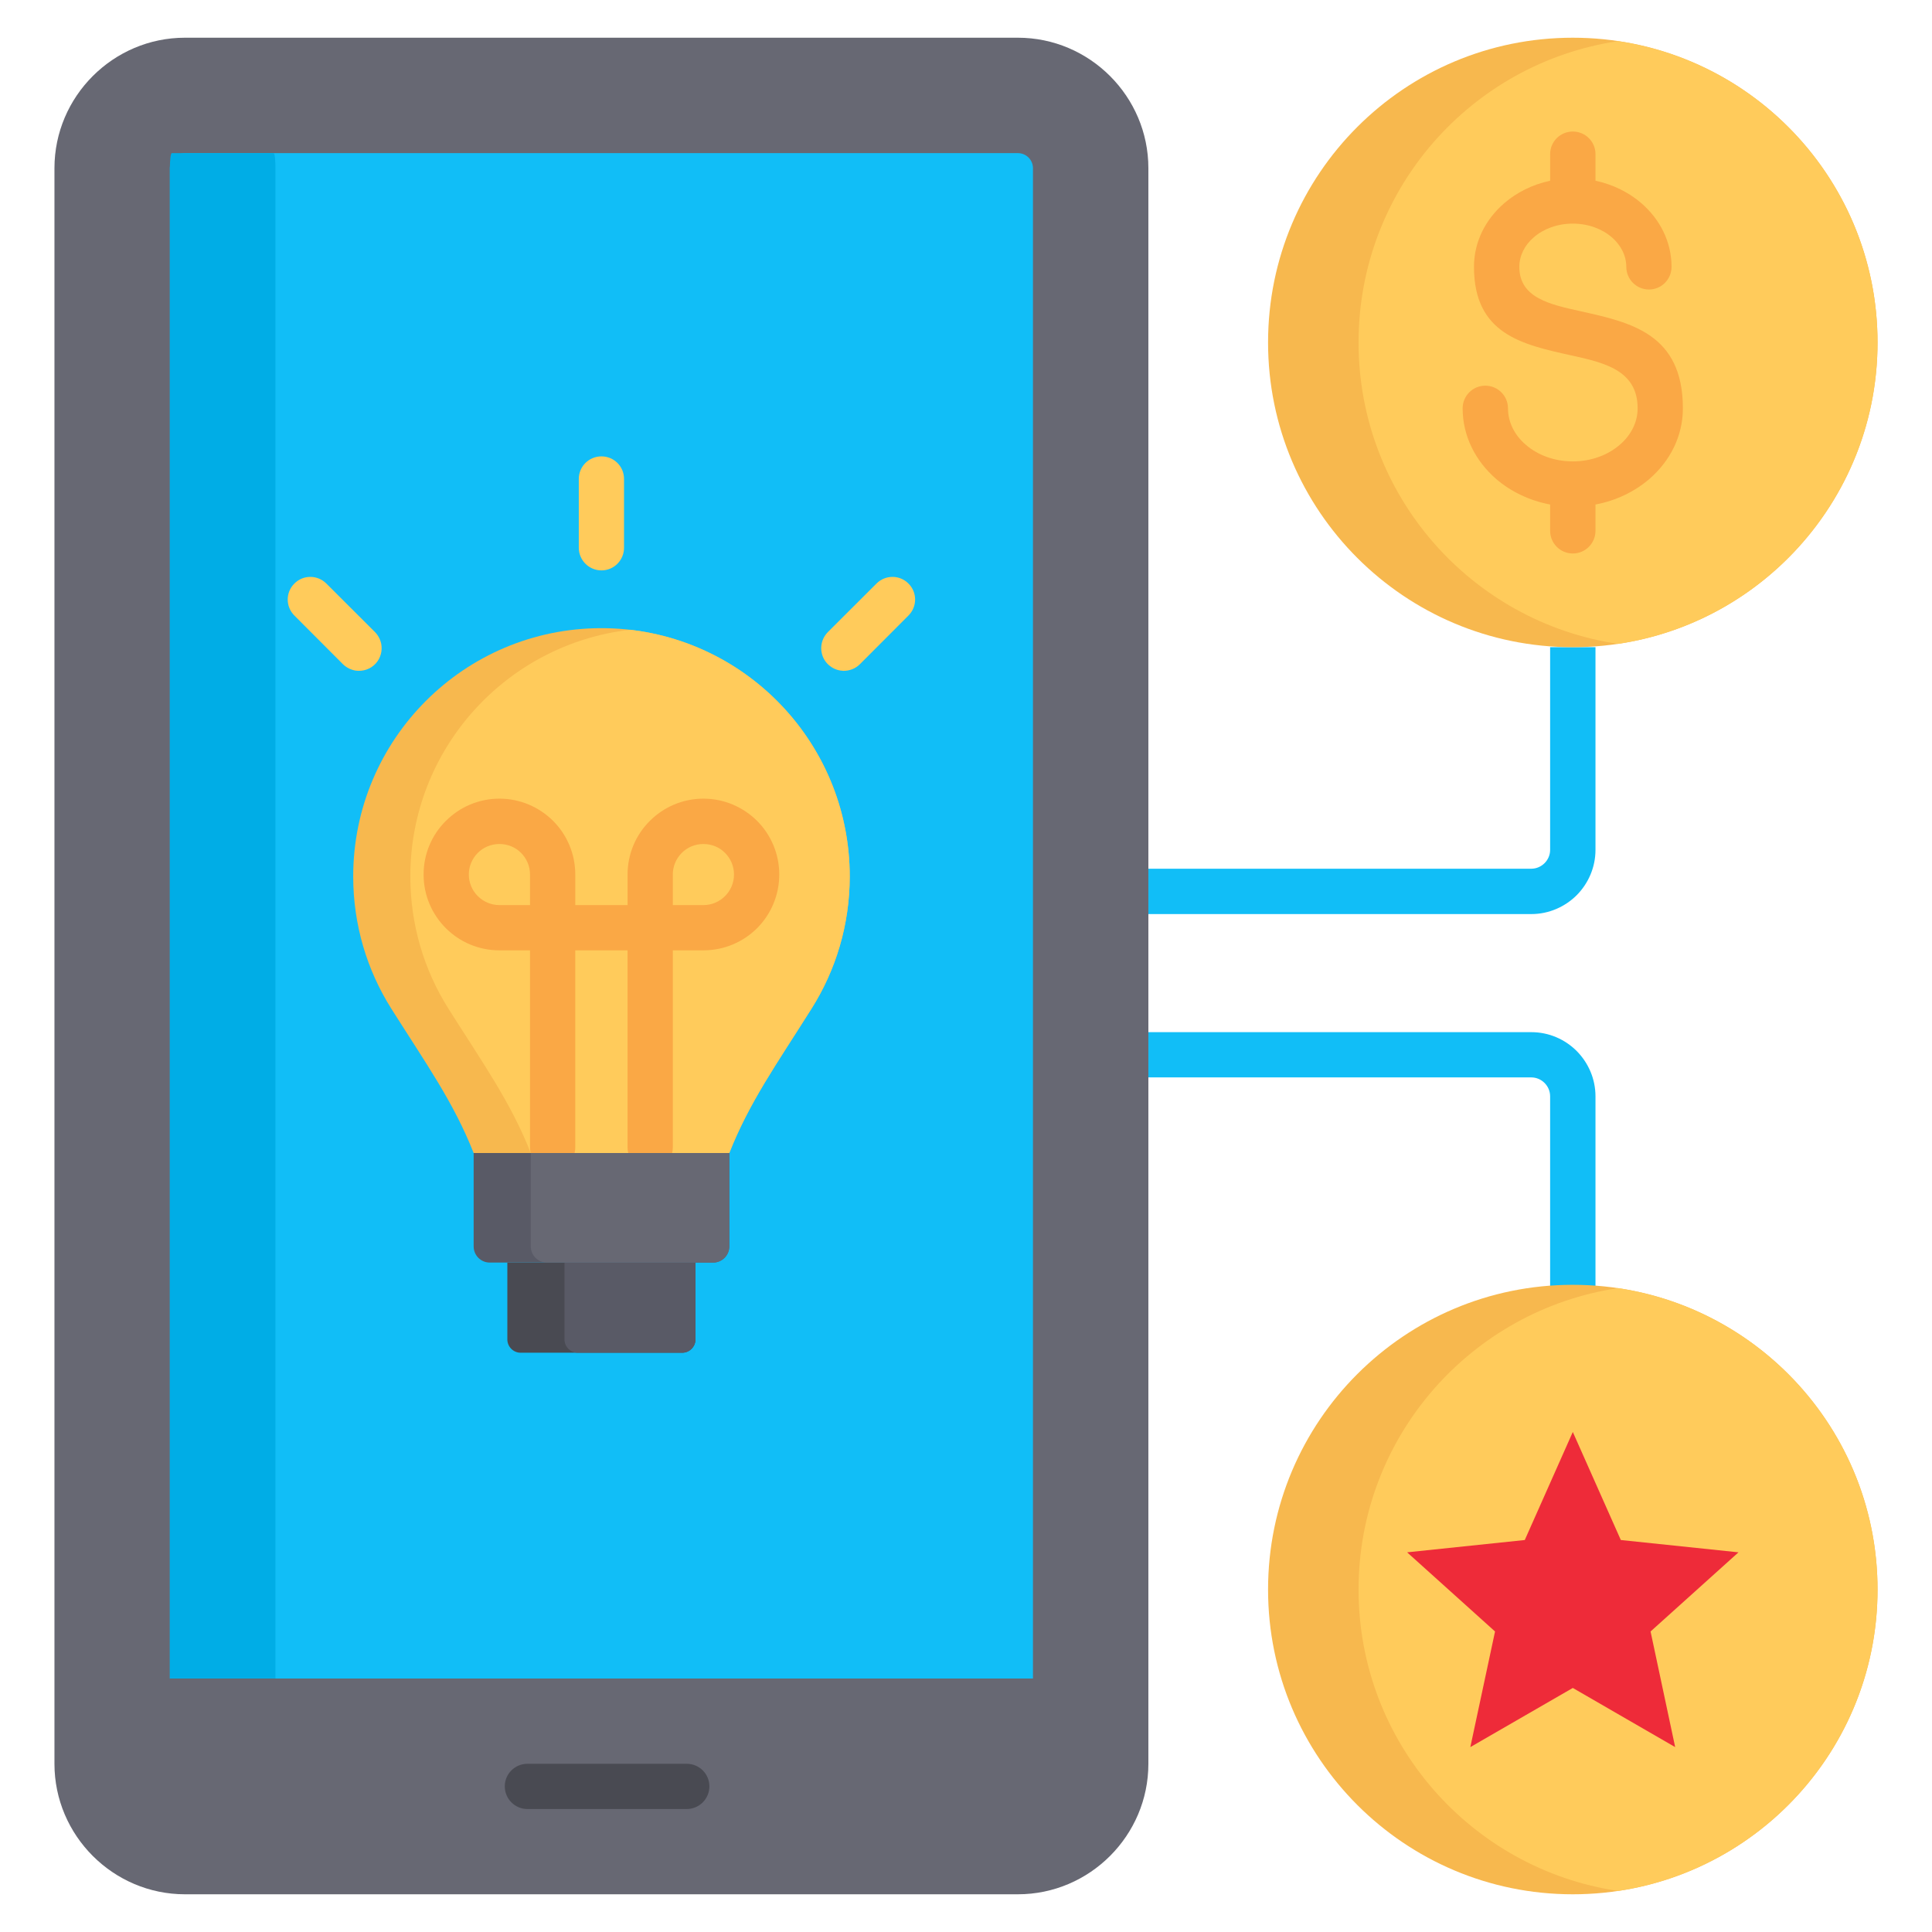 <svg id="Layer_1" viewBox="0 0 512 512" xmlns="http://www.w3.org/2000/svg" data-name="Layer 1"><path d="m410.8 344.228v-53.688c0-1.389-.567-2.636-1.474-3.543s-2.154-1.474-3.515-1.474h-129.26v-11.99h129.26c4.677 0 8.929 1.899 12.019 4.989 3.062 3.09 4.989 7.342 4.989 12.019v53.688h-12.019z" fill="#11bef7"/><path d="m422.819 171.514v53.716c0 4.677-1.927 8.929-4.989 12.019-3.09 3.061-7.342 4.989-12.019 4.989h-129.26v-12.019h129.26c1.361 0 2.608-.567 3.515-1.474s1.474-2.154 1.474-3.515v-53.716z" fill="#11bef7"/><path d="m416.809 9.995c44.589 0 80.759 36.17 80.759 80.759s-36.17 80.759-80.759 80.759-80.759-36.142-80.759-80.759 36.142-80.759 80.759-80.759z" fill="#f7b84e" fill-rule="evenodd"/><path d="m428.8 10.902c38.919 5.783 68.769 39.345 68.769 79.852s-29.849 74.098-68.769 79.88c-38.92-5.783-68.769-39.345-68.769-79.88s29.849-74.069 68.769-79.852z" fill="#ffcb5b" fill-rule="evenodd"/><path d="m422.819 140.672c0 3.317-2.693 6.01-6.009 6.01s-6.009-2.693-6.009-6.01v-6.973c-5.471-1.021-10.432-3.43-14.315-6.775-5.471-4.762-8.873-11.367-8.873-18.709 0-3.316 2.693-6.009 6.009-6.009s6.01 2.693 6.01 6.009c0 3.713 1.786 7.143 4.706 9.638 3.118 2.721 7.54 4.422 12.472 4.422s9.326-1.701 12.473-4.422c2.919-2.495 4.706-5.925 4.706-9.638 0-10.148-8.958-12.132-17.717-14.06-12.982-2.863-25.653-5.669-25.653-23.442 0-6.633 3.061-12.586 8.022-16.866 3.316-2.863 7.512-4.961 12.161-5.953v-7.058c0-3.317 2.693-5.981 6.009-5.981s6.009 2.665 6.009 5.981v7.058c4.649.992 8.844 3.09 12.161 5.953 4.933 4.28 7.994 10.233 7.994 16.866 0 3.316-2.665 6.009-5.981 6.009s-6.009-2.693-6.009-6.009c0-3.005-1.474-5.783-3.827-7.824-2.608-2.239-6.236-3.628-10.347-3.628s-7.767 1.389-10.346 3.628c-2.381 2.041-3.827 4.819-3.827 7.824 0 8.192 7.994 9.949 16.214 11.764 13.408 2.976 27.127 6.01 27.127 25.739 0 7.342-3.373 13.947-8.873 18.709-3.883 3.345-8.815 5.754-14.287 6.775v6.973z" fill="#faa845"/><g fill-rule="evenodd"><path d="m416.809 340.487c44.589 0 80.759 36.142 80.759 80.759s-36.17 80.759-80.759 80.759-80.759-36.17-80.759-80.759 36.142-80.759 80.759-80.759z" fill="#f7b84e"/><path d="m428.8 341.365c38.919 5.811 68.769 39.345 68.769 79.88s-29.849 74.069-68.769 79.88c-38.92-5.811-68.769-39.373-68.769-79.88s29.849-74.069 68.769-79.88z" fill="#ffcb5b"/><path d="m416.809 379.491 12.728 28.63 31.181 3.26-23.301 20.977 6.52 30.642-27.128-15.675-27.155 15.675 6.547-30.642-23.3-20.977 31.181-3.26z" fill="#ee2b39"/><path d="m49.014 502.005h220.734c19.021 0 34.583-15.562 34.583-34.583v-422.844c0-19.021-15.562-34.583-34.583-34.583h-220.734c-19.021 0-34.583 15.562-34.583 34.583v422.844c0 19.02 15.562 34.583 34.583 34.583z" fill="#676873"/><path d="m49.014 40.581h220.734c2.211 0 3.997 1.786 3.997 3.997v400.252h-228.728v-400.252c0-2.211 1.814-3.997 3.997-3.997z" fill="#11bef7"/></g><path d="m139.78 479.413c-3.316 0-6.01-2.693-6.01-6.01s2.693-5.981 6.01-5.981h42.208c3.316 0 6.009 2.665 6.009 5.981s-2.693 6.01-6.009 6.01z" fill="#494a52"/><path d="m125.521 305.564c-5.301-13.436-12.529-23.556-21.827-38.268-6.406-10.148-10.091-22.167-10.091-35.036 0-36.34 29.452-65.792 65.792-65.792s65.792 29.452 65.792 65.792c0 12.869-3.713 24.888-10.12 35.036-9.269 14.712-16.498 24.832-21.798 38.268z" fill="#f7b84e" fill-rule="evenodd"/><path d="m166.964 166.893c32.769 3.77 58.224 31.578 58.224 65.367 0 12.869-3.713 24.888-10.12 35.036-9.269 14.712-16.498 24.832-21.798 38.268h-52.611c-5.301-13.436-12.529-23.556-21.827-38.268-6.406-10.148-10.091-22.167-10.091-35.036 0-33.789 25.455-61.597 58.224-65.367z" fill="#ffcb5b" fill-rule="evenodd"/><path d="m153.386 126.924c0-3.316 2.693-5.981 6.009-5.981s5.981 2.665 5.981 5.981v18.227c0 3.316-2.665 6.01-5.981 6.01s-6.009-2.693-6.009-6.01z" fill="#ffcb5b"/><path d="m232.274 154.647c2.353-2.353 6.151-2.353 8.476 0 2.353 2.324 2.353 6.123 0 8.476l-12.87 12.898c-1.19 1.19-2.75 1.757-4.309 1.757h-.198l-.057-.028h-.114c-1.332-.085-2.608-.624-3.657-1.587-1.048-.964-1.672-2.211-1.842-3.515v-.028l-.028-.085v-.142l-.028-.085v-.029c-.142-1.701.454-3.458 1.729-4.762l12.898-12.869z" fill="#ffcb5b"/><path d="m78.012 163.123c-2.353-2.353-2.353-6.151 0-8.476 2.325-2.353 6.123-2.353 8.476 0l12.898 12.869c.878.907 1.417 1.984 1.644 3.118.34 1.786-.114 3.713-1.446 5.188-1.389 1.531-3.402 2.154-5.301 1.899-1.247-.198-2.438-.765-3.402-1.701l-12.869-12.898z" fill="#ffcb5b"/><path d="m178.302 304.09c0 3.317-2.665 5.981-5.981 5.981s-6.009-2.665-6.009-5.981v-52.242h-13.861v52.242c0 3.317-2.665 5.981-5.981 5.981s-6.009-2.665-6.009-5.981v-52.242h-8.107c-5.556 0-10.573-2.239-14.202-5.868-3.657-3.657-5.896-8.674-5.896-14.23 0-5.528 2.239-10.573 5.896-14.202 3.628-3.628 8.646-5.896 14.202-5.896s10.573 2.268 14.23 5.896c3.628 3.628 5.868 8.674 5.868 14.202v8.107h13.861v-8.107c0-5.528 2.239-10.573 5.896-14.202 3.628-3.628 8.646-5.896 14.202-5.896s10.573 2.268 14.23 5.896c3.628 3.628 5.868 8.674 5.868 14.202 0 5.556-2.239 10.573-5.868 14.23-3.657 3.628-8.674 5.868-14.23 5.868h-8.107v52.242zm0-72.34v8.107h8.107c2.239 0 4.28-.907 5.726-2.381 1.474-1.446 2.381-3.487 2.381-5.726s-.907-4.252-2.381-5.726c-1.446-1.474-3.487-2.353-5.726-2.353s-4.252.879-5.726 2.353-2.381 3.487-2.381 5.726zm-45.95 8.107h8.107v-8.107c0-2.239-.907-4.252-2.381-5.726-1.446-1.474-3.487-2.353-5.726-2.353s-4.252.879-5.726 2.353-2.381 3.487-2.381 5.726.907 4.28 2.381 5.726c1.474 1.474 3.487 2.381 5.726 2.381z" fill="#faa845"/><path d="m137.965 358.487h42.832c1.928 0 3.515-1.587 3.515-3.543v-20.353h-49.861v20.353c0 1.956 1.587 3.543 3.515 3.543z" fill="#494a52" fill-rule="evenodd"/><path d="m153.102 358.487h27.694c1.928 0 3.515-1.587 3.515-3.543v-20.353h-34.725v20.353c0 1.956 1.587 3.543 3.515 3.543z" fill="#595a66" fill-rule="evenodd"/><path d="m129.773 334.591h59.216c2.353 0 4.28-1.928 4.28-4.28v-24.747h-67.748v24.747c0 2.353 1.899 4.28 4.252 4.28z" fill="#595a66" fill-rule="evenodd"/><path d="m144.939 334.591h44.05c2.353 0 4.28-1.928 4.28-4.28v-24.747h-52.611v24.747c0 2.353 1.928 4.28 4.281 4.28z" fill="#676873" fill-rule="evenodd"/><path d="m45.528 40.581h26.986c.283 0 .482 1.786.482 3.997v400.252h-27.978v-400.252c0-2.211.227-3.997.51-3.997z" fill="#00ade6" fill-rule="evenodd"/></svg>